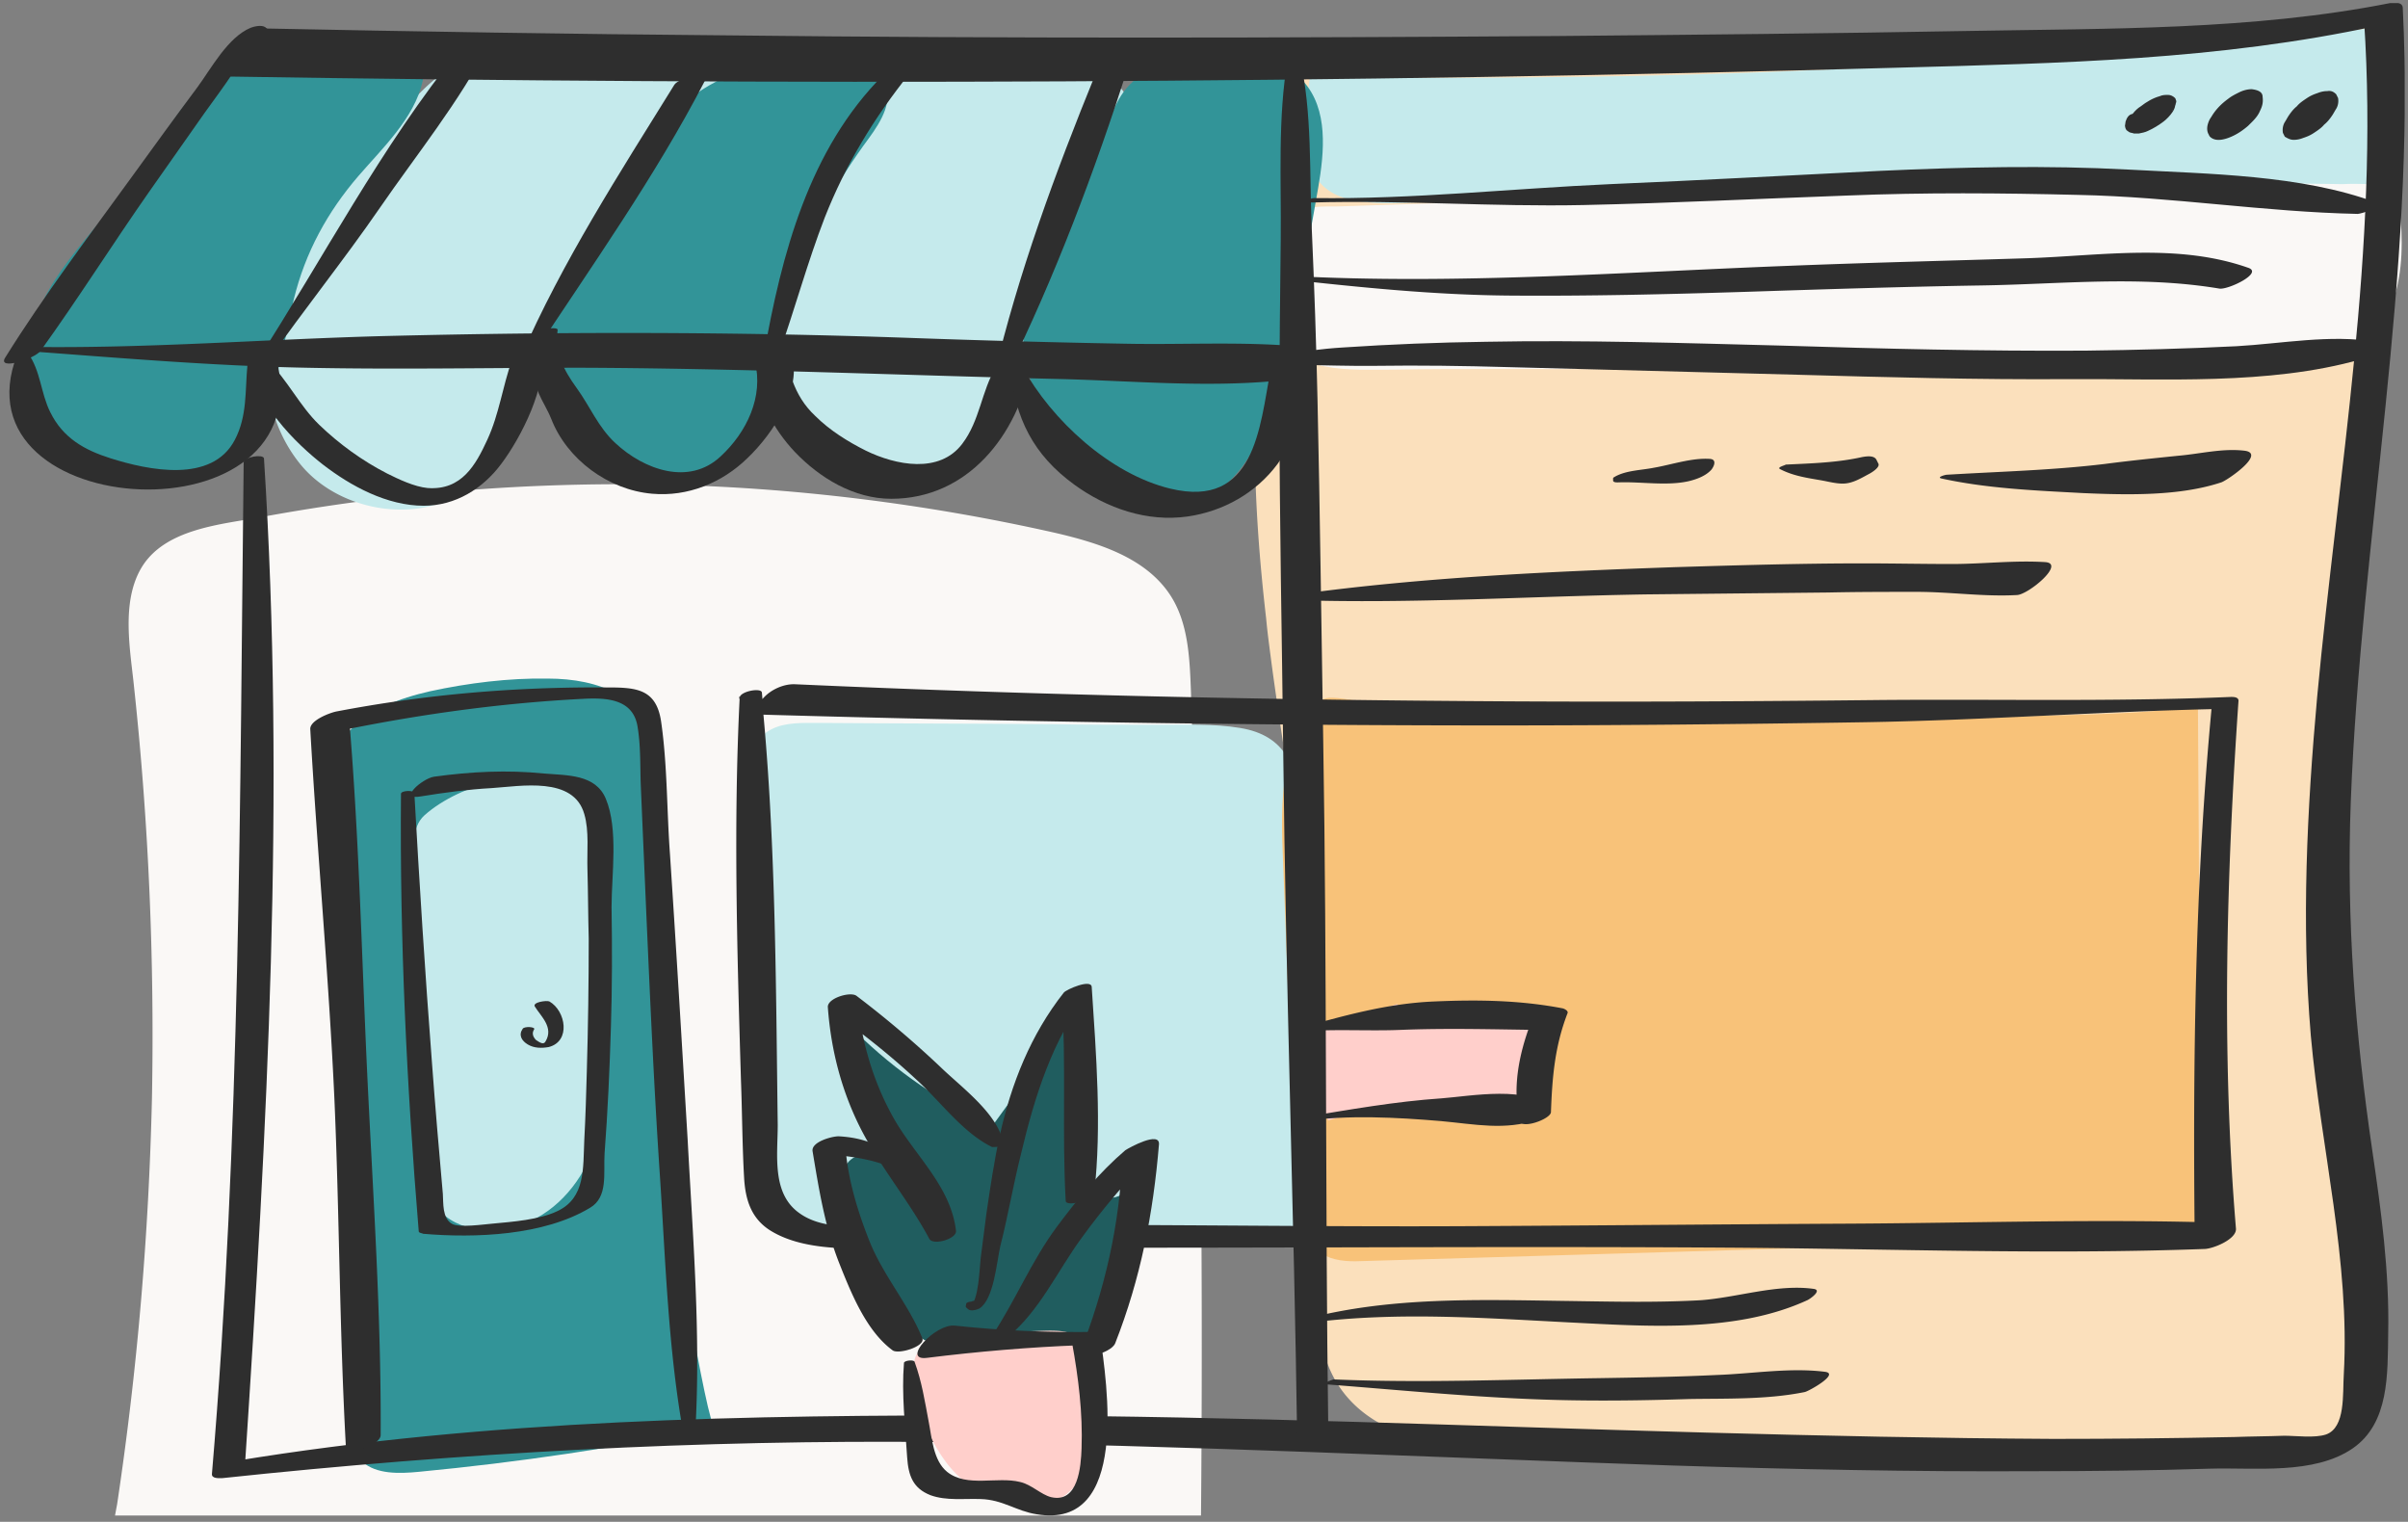 <svg xmlns="http://www.w3.org/2000/svg" xmlns:xlink="http://www.w3.org/1999/xlink" width="307" height="194"><rect width="100%" height="100%" fill="#808080" stroke="none"/><g transform="scale(.997 .995)"><svg xmlns="http://www.w3.org/2000/svg" width="308" height="195" fill="none"><g clip-path="url(#clip0_471:78444)"><path fill="#FBE0BC" d="M162.557 84.67c3.244 24.332 8.841 48.746 6.57 73.242-.568 6.732-1.622 14.113 2.109 19.709 4.866 7.3 15.086 8.111 23.927 8.111 31.471 0 62.941 0 94.412-.081 2.838 0 5.758 0 8.192-1.379 6.245-3.406 5.921-12.247 4.866-19.304-5.353-36.499-5.272-73.81.162-110.228 2.596-17.195 6.327-34.796 2.758-51.91 0-.243-21.575 1.541-23.522 1.622-7.948.487-15.897.811-23.846 1.136-15.816.567-31.633.81-47.53.649a1169.05 1169.05 0 01-23.846-.487c-3.975-.162-7.949-.243-11.923-.487-2.434-.08-5.678-.73-7.949.65-3.326 1.946-2.109 7.461-1.947 10.624.162 2.677.162 5.354-.324 7.95-.649 3.406-1.704 6.731-2.352 10.219-2.677 14.68-2.109 29.767-.406 44.53.162 1.784.406 3.568.649 5.433z"/><path fill="#FAF8F6" d="M13.836 199.08c-.568 3.407-.81 7.624 2.028 9.49 1.622.973 3.65.892 5.515.73a996.44 996.44 0 01132.047-1.947c.568-39.581.162-79.244-1.136-118.825-.162-4.218-.324-8.76-2.676-12.329-3.163-4.785-9.166-6.651-14.762-7.949-16.547-3.73-33.58-5.84-50.532-6.164a253.457 253.457 0 00-50.774 4.136c-5.191.974-12.491 1.46-15.492 6.57-2.596 4.461-1.379 10.545-.892 15.411 1.865 17.439 2.595 34.958 2.27 52.478-.405 17.439-1.865 34.796-4.46 52.073-.406 2.108-.73 4.217-1.136 6.326z"/><path fill="#329498" d="M42.758 96.267c-1.135 2.596-1.054 5.516-.973 8.355.892 25.63 1.785 51.18 2.677 76.811.08 2.027.243 4.38 1.865 5.84 1.785 1.622 4.705 1.541 7.219 1.297 12.734-1.216 25.387-3.082 37.878-5.677-.973.243-5.92-30.092-6.164-32.85-1.217-11.031-1.704-22.224-1.379-33.255.243-6.894 1.703-14.194.081-21.007-1.541-6.489-7.219-8.841-13.95-8.841-4.948-.081-10.14.568-15.006 1.622-3.893.892-8.03 2.352-10.625 5.434-.65.568-1.217 1.38-1.623 2.272z"/><path fill="#C5EAEC" d="M53.059 146.393c.405 3.407 1.054 7.138 3.893 9.409 3.163 2.515 8.11 2.19 11.68.244 4.136-2.272 6.732-6.489 7.948-10.788 1.217-4.299 1.217-8.841 1.217-13.302 0-5.921-.081-11.923-.081-17.844 0-3.893-.162-8.192-2.92-11.112-2.677-2.92-7.38-3.812-11.436-2.92-3.164.649-6.733 2.271-9.085 4.38-1.784 1.622-1.297 4.461-1.46 6.57-.648 7.543-.892 15.167-.567 22.71 0 4.137.324 8.436.81 12.653zM103.996 92.617c-2.109 0-4.299 0-6.002 1.217-2.839 2.028-2.92 6.164-2.595 9.652l3.893 47.692c.162 1.947.324 3.975 1.541 5.516 1.865 2.271 5.191 2.433 8.03 2.352 20.034-.243 39.987-.487 60.021-.649l-2.677-54.506c-.243-5.515-1.703-9.652-7.624-10.625-3.407-.568-7.057-.406-10.463-.406-4.542 0-9.084 0-13.627-.08-10.138-.082-20.277-.082-30.497-.163z"/><path fill="#FAF8F6" d="M287.952 47.44c4.867 0 10.058-.082 13.951-3.083 6.408-4.948 5.678-14.68 4.218-22.63-.081-.324-13.464.487-14.762.487-5.029.162-9.977.325-15.006.568-9.976.324-19.871.73-29.848 1.054-9.976.325-20.034.73-30.01 1.055-9.977.324-20.035.73-30.011 1.054l-14.843.487c-1.217.081-2.596-.081-3.812.162-1.217.243-1.541 1.136-2.109 2.19-1.136 1.947-2.109 3.893-2.758 6.083-1.541 5.759.325 10.95 6.489 12.086 2.92.567 6.002.405 9.003.405 4.137-.081 8.192-.081 12.329-.081 9.976 0 19.953 0 30.01.081 10.058.081 19.953 0 30.011.081 9.976 0 19.872 0 29.848.081 2.434-.08 4.867-.08 7.3-.08z"/><path fill="#C5EAEC" d="M303.688 23.593c3.407-6.164 3.893-13.87 1.217-20.358 0 .568-24.414 2.433-26.685 2.676-8.923.812-17.845 1.46-26.767 2.028a983.54 983.54 0 01-53.613 1.947c-5.029.081-10.139.081-15.168.081-4.947 0-10.219-.649-15.167-.081-.406 2.433-.243 5.353-.243 7.867 0 1.542.162 3.083.811 4.543 1.216 2.433 3.812 3.325 6.407 3.569 3.407.405 6.895 0 10.382-.163a541.753 541.753 0 0116.384-.73c10.869-.486 21.819-.81 32.688-1.054 10.949-.244 21.899-.406 32.849-.487 10.95-.08 21.9 0 32.849.162 1.298-.08 2.677 0 4.056 0zM36.675 33.408c-3.73 8.354-4.055 18.898 1.704 26.036 5.758 7.138 18.574 8.192 23.765.649 3.487-5.11 3-12.41 7.3-16.87 4.46-4.705 12.247-4.137 17.925-.974 5.677 3.163 9.895 8.11 14.924 12.166 5.029 4.056 11.599 7.138 17.763 5.272 6.732-2.027 10.463-8.922 13.464-15.33 3.163-6.813 6.327-13.545 9.328-20.439 1.622-3.731 3.244-8.11 1.216-11.599-2.271-3.812-7.462-4.298-11.923-4.298-15.735 0-31.389-.082-47.124-.082-7.463 0-14.925.082-22.387-.08-2.028-.082-3.812 0-5.515 1.135-2.515 1.703-4.705 4.299-6.813 6.408-5.354 5.353-10.464 11.112-13.627 18.006z"/><path fill="#329498" d="M131.087 46.142c.892 4.866 4.137 9.003 7.624 12.41 2.271 2.19 4.786 4.298 7.706 5.353 2.92 1.054 6.488 1.054 9.084-.811 2.433-1.703 4.623-4.623 5.597-7.462 3.731-10.22 5.596-20.845 7.462-31.552.811-4.704 1.297-10.057-1.866-13.626-2.92-3.326-7.786-3.731-11.923-3.164-3.163.406-7.219.893-9.814 3.083-2.515 2.19-3.245 5.677-4.38 8.678-1.704 4.38-4.218 8.355-6.327 12.572-2.271 4.461-4.055 9.409-3.163 14.519zM96.047 54.901c1.784-13.383 7.056-26.36 15.086-37.23 1.541-2.108 3.326-5.028 1.703-7.137-.486-.649-1.216-1.054-1.946-1.46-6.489-3.082-14.194-1.622-20.197 1.866C83.8 14.995 79.177 21.727 75.85 28.784c-2.676 5.596-6.083 12.004-6.65 18.25-.487 5.84 3.73 10.868 8.76 13.464 5.596 2.839 12.977 1.054 16.87-3.731.406-.568.892-1.217 1.217-1.866zM31.403 56.2c-4.3 5.19-12.086 7.056-18.25 4.38-6.245-2.596-10.22-9.652-9.409-16.303 1.055-8.193 8.03-14.032 12.897-20.683 3.73-5.03 6.489-10.869 11.436-14.6 4.786-3.569 10.869-4.38 16.709-4.056 3.569.244 10.463.163 9.246 5.516-1.054 4.704-5.19 8.598-8.192 12.085-3.974 4.623-6.813 9.814-8.273 15.817-1.46 6.083-2.028 12.815-6.164 17.844z"/><path fill="#F8C279" d="M281.058 90.022c.162 22.791.244 45.583.406 68.375l-106.903 3.163c-1.703.081-3.487.081-5.028-.649-3.245-1.622-3.813-6.002-3.894-9.571-.568-14.113-1.054-28.226-1.622-42.339-.162-3.893-.162-7.867.73-11.68.568-2.595 1.947-7.137 4.867-7.867 1.541-.406 9.327 1.46 11.598 1.865 4.542.811 87.436 1.217 96.521-.486 1.135-.406 2.271-.65 3.325-.811z"/><path fill="#FFCFCB" d="M170.993 131.144c7.381 0 14.762 0 22.143-.081 1.541 0 3.163.081 4.298 1.055 2.028 1.865.893 5.191-.405 7.624-.811 1.46-1.622 3.001-3.163 3.65-1.704.73-3.65.162-5.435-.325a34.416 34.416 0 00-18.574.487c-1.135-2.19-2.352-4.542-2.352-6.975-.081-2.515 1.46-5.191 3.893-5.678 1.379-.324 2.839.243 4.299.162 1.46 0 3.163-.973 3.001-2.433"/><path fill="#2E2E2E" d="M31.159 59.2c-.487 43.15-.406 86.544-4.056 129.613-.08.649.893.568 1.298.568 30.497-3.244 60.913-4.948 91.654-4.623 31.308.405 62.536 1.946 93.763 3.001 15.33.487 30.659.811 46.07.73 7.624 0 15.168-.081 22.792-.325 5.678-.162 13.221.812 18.168-2.595 4.705-3.244 4.461-9.571 4.543-14.762.162-7.868-.893-15.654-2.028-23.36-2.19-14.924-3.326-29.605-2.758-44.691 1.298-33.985 8.354-67.564 6.651-101.712 0-.81-1.054-.73-1.622-.648-17.601 3.487-36.013 3.244-53.857 3.568-17.52.325-35.039.487-52.559.65-35.364.243-70.728.324-106.091-.082-19.953-.162-39.825-.486-59.697-.892-2.514-.081-7.949 6.083-4.38 6.164 71.214 1.136 142.51.893 213.724-1.135 20.602-.568 40.96-.974 61.157-5.353-.568-.244-1.136-.406-1.623-.65 1.947 29.038-3.325 57.832-6.002 86.626-1.297 14.437-2.027 28.956-.811 43.393 1.298 14.438 5.029 28.875 4.218 43.394-.162 2.514.243 6.813-2.271 7.706-1.46.486-3.812.162-5.353.162-2.109.081-4.218.081-6.327.162-7.705.162-15.492.243-23.197.243-14.843-.081-29.605-.405-44.448-.811-29.849-.811-59.697-2.109-89.545-2.19-32.769-.081-66.105.487-98.549 5.84.406.162.893.406 1.298.568 2.839-43.069 5.191-85.895 2.433-129.046-.162-.567-2.514-.162-2.595.487z"/><path fill="#2E2E2E" d="M34.08 4.777c.324-.568.405-.893-.163-1.298-.486-.325-1.46-.081-1.865.08-2.92 1.218-5.029 5.192-6.813 7.625-2.84 3.812-5.597 7.624-8.355 11.437C11.37 30.245 5.61 37.869.663 45.818c-1.055 1.703 3.812.162 4.542-.892 4.785-6.651 9.165-13.627 13.87-20.359 2.352-3.325 4.704-6.732 7.056-10.057 1.217-1.704 2.433-3.326 3.569-5.03.649-.972 3-3.487 2.92-4.703 0 .486 1.297.243 1.46 0z"/><path fill="#2E2E2E" d="M2.203 45.413c-8.435 21.656 39.338 24.332 33.093.324-.243-.973-3.569.081-3.65.973-.324 3.326 0 6.57-1.622 9.652-2.92 5.597-11.031 3.893-15.898 2.352-3.325-1.054-6.083-2.595-7.705-5.92-1.217-2.434-1.217-5.273-2.839-7.544-.081-.243-1.298-.08-1.379.163z"/><path fill="#2E2E2E" d="M32.7 46.466c-.648 4.785 5.273 10.463 8.598 13.058 3.569 2.758 8.192 5.272 12.897 5.272 4.055 0 7.543-2.19 9.895-5.353 2.514-3.325 6.002-10.139 5.11-14.356-.243-1.136-3.488.324-3.731 1.054-1.217 3.407-1.622 6.895-3.163 10.22-1.46 3.163-3.245 6.489-7.625 6.164-1.703-.162-3.73-1.135-5.19-1.865-3.164-1.622-6.165-3.812-8.68-6.246-2.514-2.433-4.055-5.758-6.57-8.192-.243-.243-1.46-.162-1.54.244z"/><path fill="#2E2E2E" d="M69.767 42.411c-.486 2.596-1.947 5.353-.892 7.949.487 1.136 1.135 2.109 1.622 3.325 2.028 5.191 7.3 9.085 12.897 9.571 4.542.406 8.922-1.378 12.166-4.542 3.325-3.163 7.543-9.408 5.353-14.194-.568-1.217-4.704.406-4.38 1.784 1.136 4.543-1.054 9.085-4.38 12.167-4.055 3.812-9.814 1.703-13.464-1.703-2.19-2.028-3.244-4.705-4.947-7.057-1.704-2.352-2.758-4.46-2.434-7.462 0-.324-1.46-.243-1.54.162z"/><path fill="#2E2E2E" d="M97.832 45.492c.081 1.704-1.054 2.19-.892 3.65.08 1.298.649 2.515 1.216 3.731.893 1.866 2.109 3.57 3.488 5.03 3.163 3.325 7.543 6.001 12.329 6.001 9.814 0 16.141-8.192 17.844-17.114 0-.243-.081-.487-.325-.649-.162-.08-.243-.162-.405-.243-.892-.649-3.163.243-3.731 1.135-1.866 3.082-2.028 6.814-4.299 9.815-2.92 3.893-8.517 2.757-12.329.892-2.271-1.136-4.623-2.596-6.488-4.461-1.379-1.298-2.271-2.758-2.92-4.542-.163-.406-1.947-3.407-1.947-3.407 0-.324-1.541-.243-1.541.162z"/><path fill="#2E2E2E" d="M129.14 47.196c.73 6.408 2.92 11.03 8.273 14.924 4.137 3.001 9.247 4.786 14.438 4.056 4.542-.65 8.76-3.002 11.517-6.733 2.515-3.487 4.624-9.327 3.407-13.545-.406-1.298-4.137.487-4.299 1.46-1.379 7.462-2.028 17.844-12.815 15.249-7.706-1.866-15.168-8.76-18.899-15.573-.324-.325-1.703-.163-1.622.162zM34.242 46.304c4.623-6.65 9.733-12.977 14.356-19.71 4.623-6.731 10.139-13.545 13.87-20.844.487-.974-3.245.08-3.731.648-9.977 12.33-17.439 26.767-25.955 39.987-.162.244 1.216.244 1.46-.08zM68.064 45.655C75.608 34.138 83.8 22.62 90.126 10.373c.811-1.541-3.325-.406-3.893.486-6.976 11.275-14.357 22.711-19.629 34.878-.162.324 1.298.243 1.46-.082zM99.616 45.331c2.028-5.759 3.65-11.76 5.84-17.439 2.677-6.813 6.327-12.815 10.869-18.493.973-1.135-2.839-.405-3.326.163-9.571 9.57-13.058 23.035-15.33 35.931-.08.406 1.785.244 1.947-.162z"/><path fill="#2E2E2E" d="M128.653 48.17c6.246-12.653 11.356-26.28 15.655-39.744.324-1.135-3.731-.08-4.218 1.055-5.11 12.572-9.896 25.55-12.978 38.689 0 .405 1.46.324 1.541 0z"/><path fill="#2E2E2E" d="M2.69 44.925c12.167.892 24.252 1.947 36.5 2.19 11.76.243 23.521 0 35.282 0 20.52.081 41.042.973 61.644 1.46 8.84.243 17.925 1.054 26.847.243 1.298-.162 6.489-4.055 3.65-4.38-7.543-.73-15.249-.243-22.873-.405a1509.01 1509.01 0 01-27.091-.73c-22.63-.811-45.097-.811-67.726-.243-15.168.405-30.335 1.622-45.503 1.378-.405 0-1.703.406-.73.487z"/><path fill="#2E2E2E" d="M164.666 7.614c-1.298 7.462-.811 15.492-.892 23.035-.082 7.138-.163 14.276-.163 21.332 0 14.924.325 29.767.487 44.691.324 29.362 1.379 58.724 1.784 88.086 0 .811 3.975 0 3.975-1.379-.406-29.524-.162-58.967-.649-88.49-.243-14.52-.406-29.12-.73-43.638-.162-7.3-.406-14.518-.73-21.818-.325-7.138.081-15.087-1.541-22.062-.081-.325-1.46-.162-1.541.243z"/><path fill="#2E2E2E" d="M155.744 47.034c6.57-.65 13.627-.081 20.197-.163 5.596-.08 11.274 0 16.87.163l36.824.973c11.599.324 23.279.649 34.877.568 12.086-.082 25.55.81 37.311-2.515.486-.162 3.731-1.946 1.946-2.27-5.758-.974-12.004.242-17.763.567-6.407.324-12.896.487-19.304.568-12.977.08-26.036-.244-39.013-.65-12.572-.324-25.144-.73-37.716-.486-6.084.081-12.167.325-18.25.73-5.434.325-10.707 1.541-16.06 2.109-.892 0-.811.487.081.406zM167.748 25.945c11.599-.324 23.116.568 34.715.325 11.274-.244 22.467-.812 33.741-1.217 9.896-.406 19.71-.325 29.606-.081 11.923.243 23.846 2.19 35.688 2.433.405 0 3.569-.973 2.352-1.46-9.652-3.569-21.413-3.65-31.633-4.218-10.544-.567-21.169-.324-31.795.163-11.517.567-23.035 1.216-34.553 1.703-12.572.568-25.225 1.947-37.797 1.784-.648 0-1.378.568-.324.568z"/><path fill="#fff" d="M275.056 13.94c.243.243-.406.567-.163.81l.163-.81z"/><path fill="#2E2E2E" d="M271.812 15.563c0 .163-.082.406-.082.568 0 .081.082.406.163.487 0 .08.324.243.405.324.162.081.406.081.568.162h.649c.405-.08.811-.162 1.135-.324.73-.324 1.379-.73 2.028-1.217.406-.324.811-.73 1.136-1.216.162-.244.324-.568.324-.811.081-.244.081-.487-.081-.65.081.163.081.325.162.406v-.162c0 .162-.081.324-.081.568v-.081c-.081.162-.162.405-.324.567 0 0 0-.08.081-.08.243-.325.324-.73.405-1.136-.081-.162-.081-.325-.162-.406-.243-.243-.568-.405-.892-.405-.324 0-.73 0-1.055.162-.892.243-1.703.73-2.433 1.298-.405.243-.73.567-1.054.973-.487.081-.73.487-.892.973z"/><path fill="#fff" d="M286.087 13.94c-.892.487.244.892-.649 1.379l.649-1.38z"/><path fill="#2E2E2E" d="M282.518 17.348s0 .08.081.08l-.243-.486c.081.162.081.406.243.568.811.811 2.271.243 3.082-.162.649-.325 1.217-.73 1.785-1.217.567-.568 1.216-1.135 1.541-1.947.324-.648.405-1.135.324-1.784 0-.73-.811-.892-1.379-.973-.568 0-1.135.162-1.622.405-.487.244-.973.487-1.379.811-.892.65-1.622 1.38-2.19 2.353-.243.324-.405.73-.486 1.135-.082.487 0 .892.243 1.217zM293.306 17.916c.405 0 .811-.081 1.216-.243.487-.162.893-.325 1.379-.65.487-.324.974-.648 1.298-1.054.406-.324.73-.73 1.054-1.216.163-.244.325-.568.487-.811.243-.406.325-.893.243-1.38l-.243-.486c-.324-.324-.649-.487-1.135-.405-.406 0-.812.08-1.217.243-.487.162-.892.324-1.379.649-.487.324-.973.649-1.298 1.054-.405.325-.73.73-1.054 1.217-.162.243-.325.568-.487.81-.243.406-.324.893-.243 1.38l.243.486c.406.244.73.406 1.136.406zM88.91 183.379c.73-12.329-.325-25.063-.974-37.311-.73-12.247-1.46-24.495-2.271-36.742-.406-5.597-.325-11.437-1.136-16.952-.649-4.218-3.325-4.299-7.056-4.299-11.68-.081-23.035.892-34.472 3.082-.81.162-3.406 1.136-3.325 2.271.892 15.735 2.352 31.471 3.082 47.287.649 14.762.649 29.605 1.46 44.448.08 1.541 4.46 0 4.46-1.298.082-15.248-.972-30.659-1.702-45.908-.73-15.41-1.055-30.821-2.353-46.151-1.135.73-2.19 1.541-3.325 2.271 10.869-2.352 22.062-3.974 33.255-4.542 3-.162 6.407 0 6.975 3.569.406 2.433.325 4.948.406 7.381.243 5.677.487 11.274.73 16.952.486 10.949.973 21.98 1.703 32.93.73 10.95 1.054 22.305 3.001 33.174.162.406 1.541.243 1.541-.162zM96.94 93.185c.648-1.541.648-2.84.486-4.461-.081-.65-2.758-.163-2.839.648-.811 16.222-.324 32.688.162 48.991.163 4.217.163 8.354.406 12.572.162 2.757.892 5.11 3.244 6.651 5.191 3.325 13.546 2.19 19.304 2.19 34.878.243 69.755-.163 104.632.081 19.791.162 39.744.892 59.534.162 1.055 0 4.137-1.217 4.056-2.595-1.866-22.387-1.217-45.26.324-67.646 0-.487-.649-.487-.973-.487-15.249.65-30.66.244-45.908.406-15.249.162-30.497.243-45.827.162-30.578-.162-61.238-.81-91.816-2.19-1.46-.08-3.082.65-4.056 1.704-.486.486-1.622 2.19-.08 2.19 31.308.892 62.616 1.378 93.924 1.378 15.573 0 31.146-.162 46.638-.405 15.249-.243 30.497-1.38 45.665-1.704a881.99 881.99 0 01-.973-.486c-2.19 23.035-2.434 45.908-2.19 68.943 1.541-.892 3.001-1.703 4.542-2.595-16.222-.568-32.606 0-48.828.081-16.384.081-32.85.243-49.234.324-16.627.081-33.255-.162-49.882-.162-8.354 0-16.709 0-24.982.162-3.244.081-7.219.325-9.976-1.622-3.65-2.515-2.84-7.462-2.84-11.355-.243-18.412-.243-37.149-2.108-55.48-.974.244-1.866.487-2.839.65.325 1.46.568 2.433.162 3.974 0 .73 2.028.486 2.271-.081zM206.275 61.31v.243c0 .325.649.243.893.243 2.838-.08 6.083.487 8.841-.162.973-.243 2.108-.649 2.838-1.46.325-.405.73-1.297-.162-1.379-2.352-.162-4.866.73-7.219 1.136-1.622.324-3.487.324-4.947 1.135-.081.081-.244.081-.244.244zM227.607 60.093c1.703.892 3.488 1.136 5.353 1.46.892.162 1.785.406 2.677.406 1.217 0 2.271-.65 3.325-1.217.325-.162 1.541-.892 1.217-1.379l-.243-.487c-.325-.567-1.298-.405-1.785-.324-3.244.73-6.488.811-9.814.973 0 .081-1.136.325-.73.568zM248.29 61.31c5.921 1.297 12.085 1.54 18.087 1.865 5.678.244 12.329.406 17.682-1.379.73-.243 5.84-3.73 2.92-4.055-2.839-.325-5.596.406-8.435.649-3.163.324-6.327.649-9.409 1.054-6.732.811-13.464.973-20.196 1.38-.162 0-1.379.324-.649.486zM165.639 76.883c14.924.487 29.929-.487 44.854-.73l23.359-.243c3.731-.081 7.543-.081 11.274-.081 4.299 0 8.598.648 12.816.405 1.46-.081 6.245-4.055 3.569-4.218-3.975-.243-7.949.244-11.924.244-3.731 0-7.543-.081-11.274-.081-8.111 0-16.141.243-24.171.486-16.059.568-32.281 1.298-48.179 3.488-.405.162-1.216.649-.324.73zM167.749 169.428c11.03-1.379 21.899-.568 32.93 0 9.814.487 21.251 1.379 30.416-2.839.244-.081 2.028-1.298.811-1.46-4.704-.649-9.814 1.136-14.518 1.46-5.921.325-11.761.162-17.682.081-10.788-.162-21.819-.486-32.282 2.19-1.135.244-.487.649.325.568zM169.776 177.378c10.463.811 20.764 1.865 31.308 2.028 4.948.081 9.977 0 14.925-.163 4.866-.081 9.976.081 14.762-.892.486-.081 4.542-2.352 2.595-2.595-4.461-.568-9.246.243-13.789.405-5.028.244-9.976.325-15.005.406-11.355.162-22.792.649-34.066.162-.405.162-1.703.568-.73.649zM164.342 35.76c9.57 1.054 18.979 2.027 28.631 2.108 10.139.081 20.278-.162 30.497-.486 9.977-.325 19.953-.65 29.93-.811 10.22-.163 20.277-1.298 30.416.405 1.136.162 5.678-2.028 3.65-2.677-9.003-3.163-18.736-1.54-28.145-1.216-10.22.324-20.44.568-30.578.973-21.089.811-42.583 2.433-63.671 1.298-.406-.081-1.704.324-.73.405z"/><path fill="#2E2E2E" d="M51.275 101.702c-.163 18.736.73 37.391 2.27 56.046 0 .244.487.244.569.325 6.65.568 15.41.243 21.331-3.326 2.353-1.379 1.704-4.461 1.866-6.975.405-5.353.649-10.788.811-16.222.162-5.11.162-10.22.081-15.33 0-4.136.892-9.976-.73-13.87-1.298-3.163-4.948-3-7.867-3.244-4.786-.487-9.41-.243-14.113.406-1.542.243-4.705 3.082-1.623 2.514 3.001-.487 6.002-.892 9.003-1.054 3.732-.244 10.464-1.541 11.843 3.325.648 2.19.324 4.867.405 7.138.081 2.92.081 5.921.162 8.841 0 5.677-.08 11.274-.243 16.952-.081 2.92-.162 5.839-.325 8.841-.162 3.568.163 7.381-3.406 9.084-2.352 1.135-5.759 1.379-8.354 1.622-1.055.081-4.3.568-5.191 0-1.217-.73-1.055-2.596-1.136-3.812-.487-5.516-.973-11.112-1.379-16.628-.892-11.598-1.622-23.197-2.27-34.796-.244-.324-1.704-.243-1.704.163z"/><path fill="#2E2E2E" d="M66.848 131.793c-.568.811-.162 1.541.648 2.028.812.487 1.785.487 2.677.325 2.839-.73 2.19-4.624.081-5.84-.324-.163-2.19.081-1.865.649.81 1.297 2.433 2.676 1.379 4.461-.244.486-.73.162-1.217-.163-.406-.405-.568-.892-.243-1.378.162-.325-1.217-.406-1.46-.082z"/><path fill="#205D5F" d="M109.431 148.179c1.784-.811 3.812.649 5.11 2.027 1.379 1.46 2.92 3.164 4.867 2.92-4.461-6.326-7.868-13.383-9.896-20.845 5.029 4.948 10.95 9.003 17.358 12.004 3.244-4.461 6.488-8.922 9.652-13.383.405 5.191.73 10.301 1.135 15.492.081 1.541.244 3.082.892 4.461.649 1.379 1.947 2.515 3.488 2.596 1.541 0 3.001-1.46 2.596-3.001-1.136 7.219-2.353 14.437-3.488 21.656-.081.568-5.921 1.054-6.57 1.136-2.271.243-4.623.324-6.894.324-2.839-.081-6.002-.162-8.679-1.46-5.029-2.352-6.813-9.165-8.841-13.789-1.054-2.352-4.38-8.435-.73-10.138z"/><path fill="#FFCFCB" d="M121.111 187.516c3.406 4.38 9.895 7.3 14.599 4.38 2.677-1.703 4.137-4.867 4.461-8.03.325-3.163-.324-6.327-.892-9.409-.243-1.054-.487-2.271-1.298-3.001-.973-.892-2.433-.973-3.812-.973-4.866.081-9.814.649-14.6 1.784-1.46.325-2.514.73-2.676 2.353-.244 2.027.324 4.461.892 6.407a21.398 21.398 0 003.326 6.489z"/><path fill="#2E2E2E" d="M115.595 174.62c-.324 3.975.163 8.111.406 12.085.162 2.353.73 3.975 3.001 4.867 2.028.73 4.299.406 6.408.487 2.838.081 4.542 1.541 7.137 1.946 11.923 2.028 9.003-16.789 8.111-23.035 0-.243-.486-.324-.649-.324-5.921.081-12.004-.162-17.925-.811-2.514-.244-6.894 4.542-3.569 4.136 6.489-.811 13.14-1.379 19.629-1.622-.325-.081-.73-.243-1.055-.324.811 4.461 1.379 9.003 1.217 13.545-.081 2.271-.405 7.056-3.893 6.245-1.298-.324-2.515-1.622-3.975-1.946-2.92-.73-6.813.73-9.327-1.298-1.785-1.46-1.947-4.38-2.352-6.408-.487-2.595-.893-5.191-1.785-7.624 0-.406-1.379-.243-1.379.081z"/><path fill="#2E2E2E" d="M128.978 171.213c3.974-3.326 6.245-8.354 9.246-12.491 2.92-4.055 6.083-7.705 9.571-11.355-1.46.243-2.839.486-4.299.73-.243 8.678-2.271 17.276-5.434 25.306-.406.973 3.974.081 4.542-1.298 3.244-8.273 4.867-16.627 5.597-25.468.162-1.785-3.813.405-4.299.73-3.326 2.839-6.165 6.326-8.76 9.814-3.244 4.38-5.272 9.409-8.273 13.951-.325.649 1.784.324 2.109.081z"/><path fill="#2E2E2E" d="M124.516 166.671c-.081 0-.162 0-.243.081-.162 0-.73.081-.73.325-.081.486-.081.324.243.649.325.324 1.136.081 1.46-.082 1.866-1.216 2.19-5.921 2.677-8.029.973-3.813 1.622-7.706 2.596-11.599 1.784-7.543 4.055-14.924 8.84-21.089-1.216.244-2.352.487-3.568.73.567 8.76 0 17.52.486 26.199 0 .811 3.488-.081 3.65-.973.974-8.679.244-17.763-.324-26.442-.081-1.055-3.245.324-3.569.73-4.218 5.353-6.732 11.68-8.192 18.331-.73 3.325-1.217 6.651-1.703 9.976-.244 1.866-.487 3.812-.73 5.678-.163 1.379-.244 5.515-1.379 6.245.486 0 .973-.081 1.46-.081l-.487-.243c.649-.081.162-.487-.487-.406z"/><path fill="#2E2E2E" d="M128.328 146.555c-.648-3.812-5.353-7.218-8.029-9.814a128.934 128.934 0 00-10.788-9.165c-.811-.568-3.731.324-3.65 1.46.406 5.677 1.866 11.193 4.542 16.222 2.515 4.704 5.921 8.759 8.436 13.464.486.892 3.568 0 3.406-1.055-.649-5.515-4.947-9.327-7.705-13.95-2.839-4.867-4.38-10.22-4.948-15.898l-3.65 1.46c3.893 2.758 7.624 5.678 11.112 8.922 3.163 2.839 6.002 6.894 9.814 8.76.244 0 1.542 0 1.46-.406z"/><path fill="#2E2E2E" d="M117.055 150.206c-3.326-2.676-5.353-4.38-9.815-4.623-.892 0-3.568.73-3.325 1.947.811 4.866 1.541 9.489 3.325 14.113 1.542 3.893 3.488 8.841 6.895 11.355.73.568 4.217-.487 3.812-1.541-1.703-4.218-4.867-7.868-6.651-12.166-1.703-4.218-3.082-8.841-3.244-13.384a120.976 120.976 0 00-3.326 1.947c3.569.162 7.868.649 10.95 2.596.243.243 1.541-.082 1.379-.244zM166.045 132.199c4.137-.406 8.679-.081 12.896-.244 5.921-.243 11.761-.081 17.682 0-.324-.243-.648-.405-.973-.649-1.46 3.975-2.271 8.193-1.298 12.329.244 1.055 3.894-.243 3.975-1.135.162-4.461.486-8.436 2.109-12.653.162-.325-.325-.568-.568-.649-5.435-1.055-10.869-1.136-16.384-.893-6.165.244-11.761 1.866-17.601 3.488-.892.162-.487.487.162.406z"/><path fill="#2E2E2E" d="M166.694 143.636c5.677-.811 11.842-.487 17.6 0 4.38.405 8.111 1.216 12.248-.163.243-.081 1.946-.729 1.622-1.297-2.19-3.245-10.382-1.704-13.789-1.46-6.002.405-11.842 1.46-17.763 2.433-.892.162-.811.649.082.487z"/></g><defs><clipPath id="clip0_471:78444"><path fill="#fff" d="M0 0h307v193.771H0z" transform="translate(.5 .396)"/></clipPath></defs></svg></g></svg>